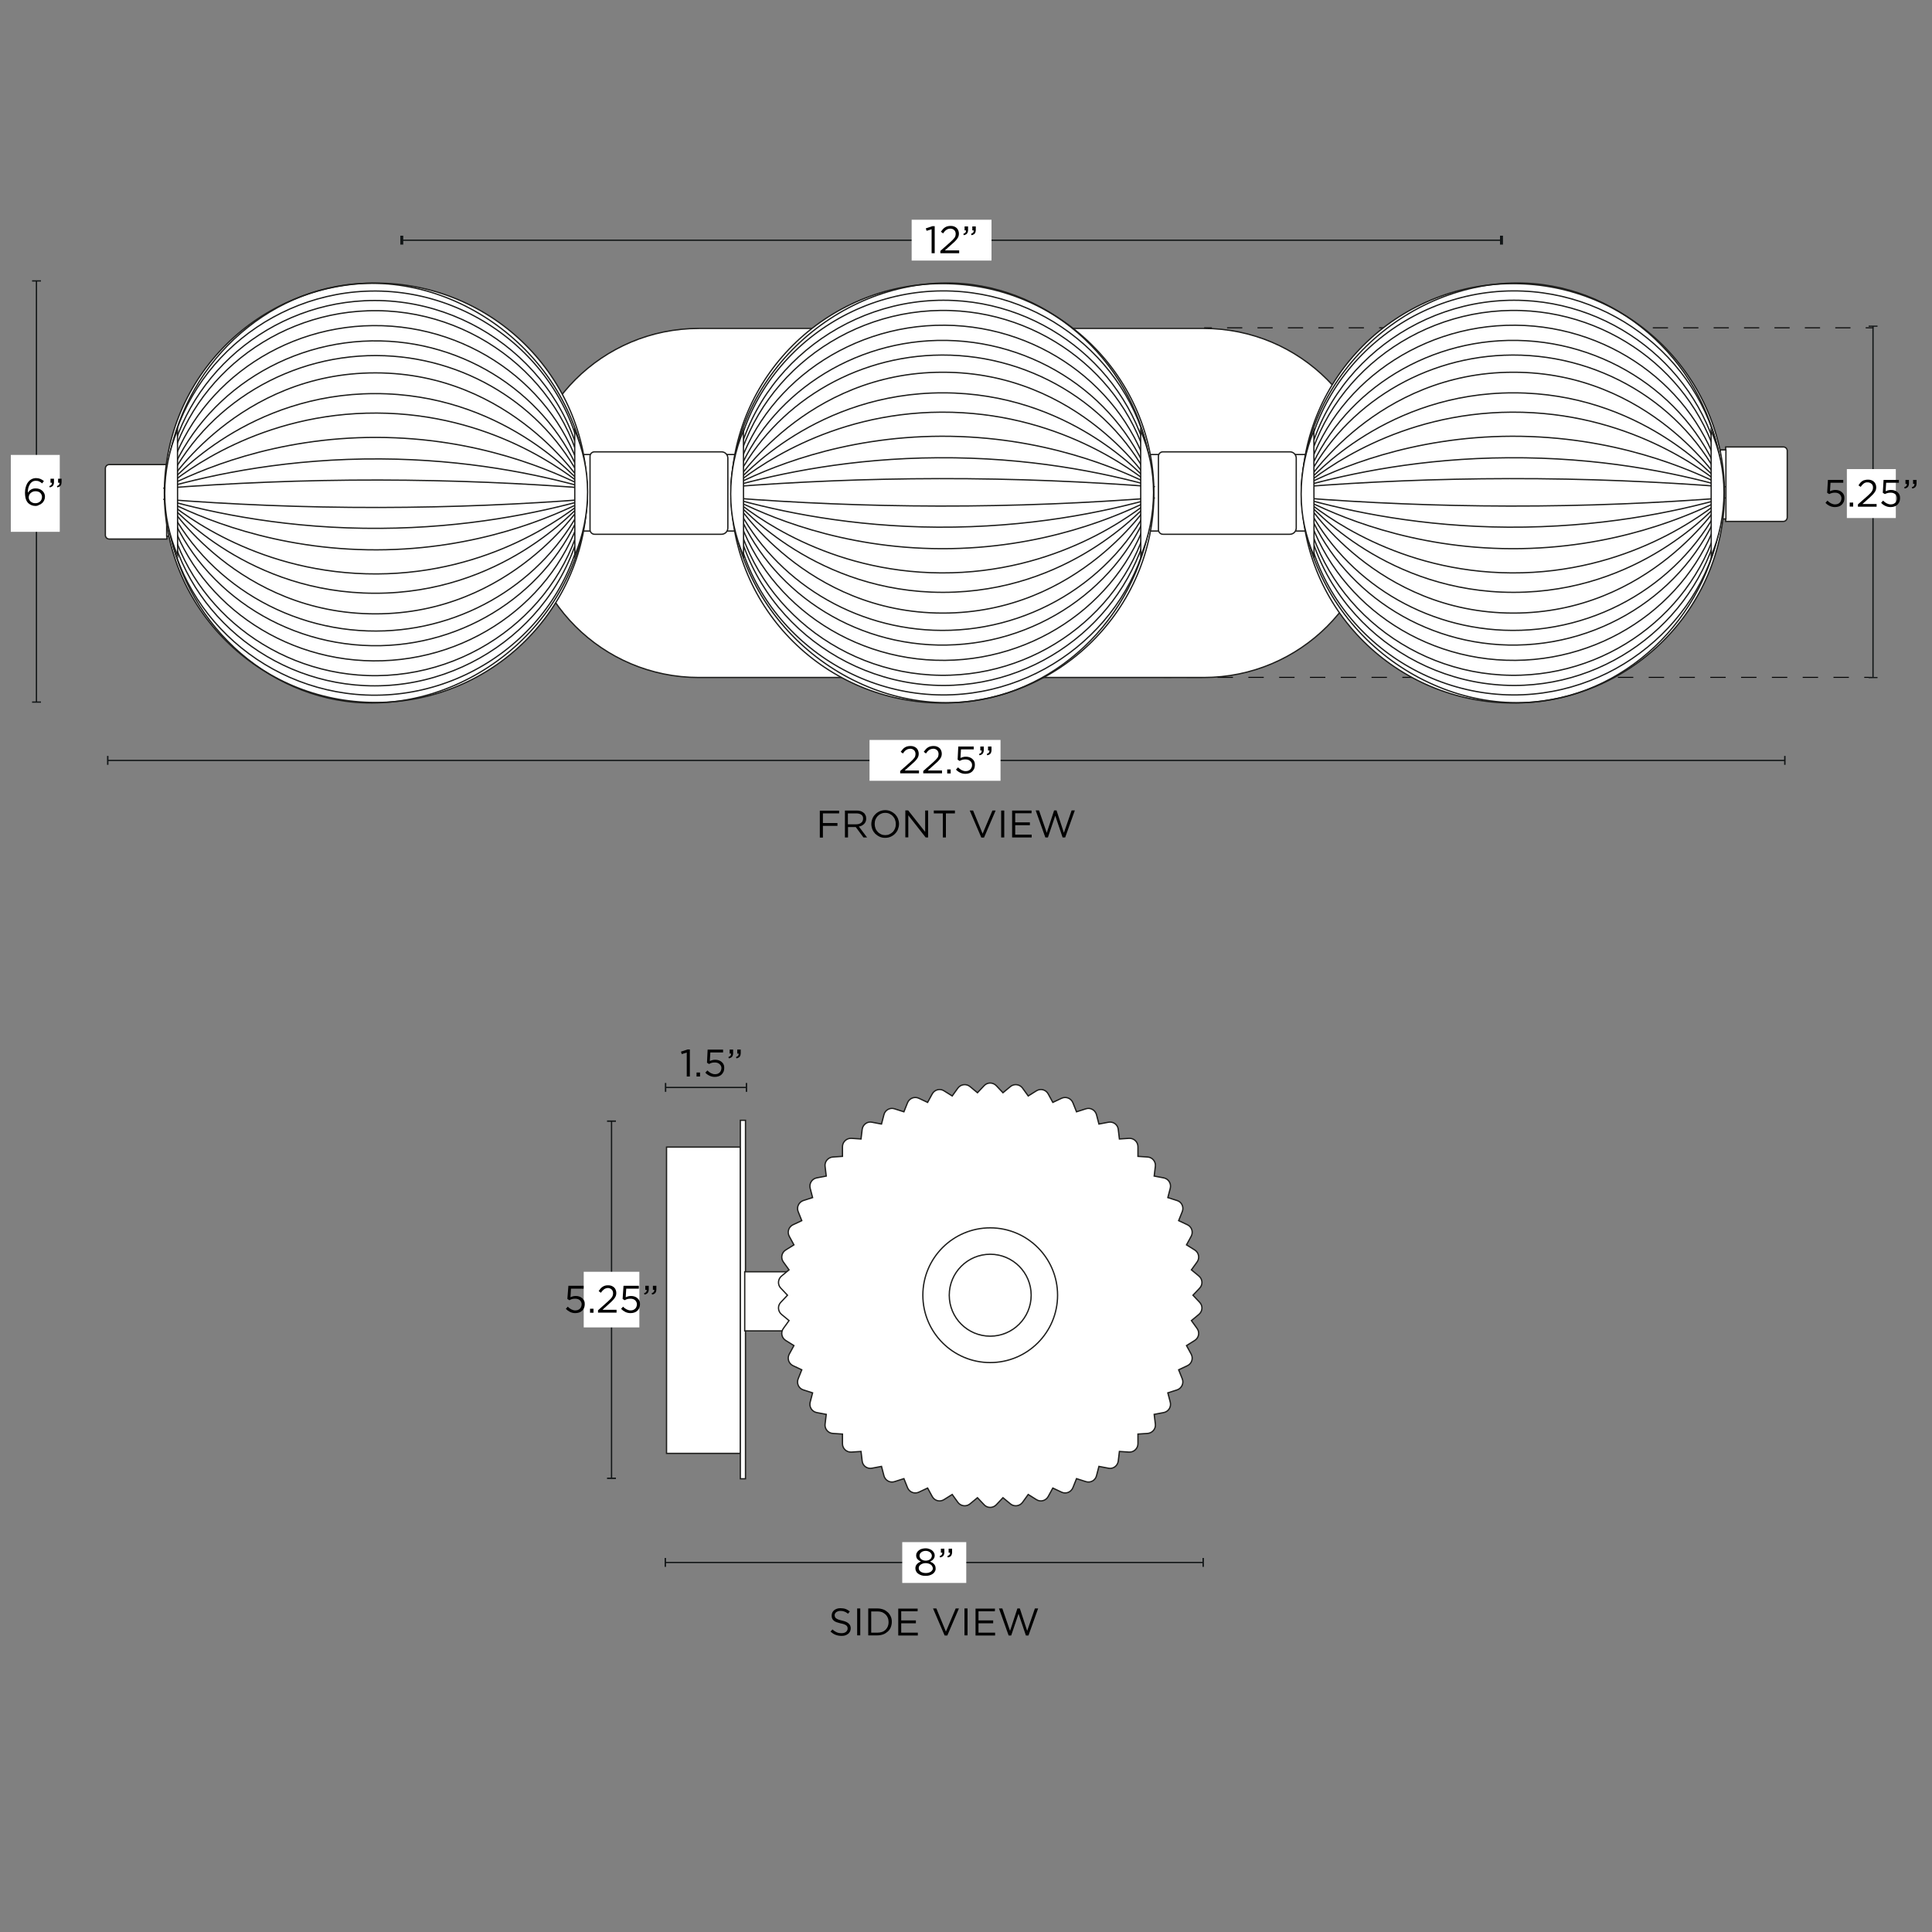 <svg xml:space="preserve" style="enable-background:new 0 0 1500 1500;" viewBox="0 0 1500 1500" height="1500px" width="1500px" y="0px" x="0px" xmlns:xlink="http://www.w3.org/1999/xlink" xmlns="http://www.w3.org/2000/svg" id="Capa_1" version="1.1">
<rect x="0" y="0" width="1500" height="1500" fill="#808080" stroke="none"/>
<style type="text/css">
	.st0{fill:none;stroke:#000000;stroke-width:0.75;stroke-miterlimit:10;}
	.st1{fill:none;stroke:#000000;stroke-width:0.75;stroke-miterlimit:10;stroke-dasharray:11.955,11.955;}
	.st2{fill:none;stroke:#000000;stroke-width:0.75;stroke-miterlimit:10;stroke-dasharray:11.805,11.805;}
	.st3{fill:#FFFFFF;stroke:#1D1D1B;stroke-miterlimit:10;}
	.st4{fill:none;stroke:#1D1D1B;stroke-miterlimit:10;}
	.st5{fill:none;}
	.st6{fill:none;stroke:#121617;stroke-miterlimit:10;}
	.st7{fill:#121617;}
	.st8{fill:#FFFFFF;}
</style>
<g>
	<g>
		<line y2="525.9" x2="909.4" y1="525.9" x1="903.4" class="st0"></line>
		<line y2="525.9" x2="1441.5" y1="525.9" x1="921.4" class="st1"></line>
		<line y2="525.9" x2="1453.4" y1="525.9" x1="1447.4" class="st0"></line>
	</g>
</g>
<g>
	<g>
		<line y2="254.5" x2="940.9" y1="254.5" x1="934.9" class="st0"></line>
		<line y2="254.5" x2="1442.6" y1="254.5" x1="952.7" class="st2"></line>
		<line y2="254.5" x2="1454.5" y1="254.5" x1="1448.5" class="st0"></line>
	</g>
</g>
<g>
	<path d="M542.6,255h392c74.9,0,135.5,60.7,135.5,135.5v0c0,74.9-60.7,135.5-135.5,135.5h-392
		c-74.9,0-135.5-60.7-135.5-135.5v0C407,315.7,467.7,255,542.6,255z" class="st3"></path>
	<path d="M84.8,360.7h44.8v57.8H84.8c-1.6,0-3-1.3-3-3v-51.8C81.8,362,83.2,360.7,84.8,360.7L84.8,360.7z" class="st3"></path>
	<rect height="53.6" width="4.3" class="st3" y="362.7" x="129.4"></rect>
	<g>
		<rect height="59.4" width="11" class="st3" y="352.9" x="1004.3"></rect>
		<rect height="59.4" width="8.6" class="st3" y="352.9" x="891.6"></rect>
		<path d="M902.9,350.8h98.6c2.7,0,4.9,2.2,4.9,4.9v54.2c0,2.7-2.2,4.9-4.9,4.9h-98.6c-1.9,0-3.5-1.6-3.5-3.5v-57
			C899.4,352.3,901,350.8,902.9,350.8L902.9,350.8z" class="st3"></path>
	</g>
	<g>
		<rect height="59.4" width="11" class="st3" y="352.9" x="563"></rect>
		<rect height="59.4" width="8.6" class="st3" y="352.9" x="450.3"></rect>
		<path d="M461.6,350.8h98.6c2.7,0,4.9,2.2,4.9,4.9v54.2c0,2.7-2.2,4.9-4.9,4.9h-98.6c-1.9,0-3.5-1.6-3.5-3.5v-57
			C458.1,352.3,459.7,350.8,461.6,350.8L461.6,350.8z" class="st3"></path>
	</g>
	<g>
		<ellipse ry="162.8" rx="164.1" cy="382.6" cx="291.7" class="st3"></ellipse>
		<g>
			<path d="M128.9,387.6c3.4,81.2,65.1,146.7,139.1,156.8c88.7,12.1,181.5-57,188.1-156.5" class="st4"></path>
			<path d="M128.5,388.1c14.7,12,74.2,57.9,164.1,57.5c88.3-0.4,146.7-45.3,161.6-57.5" class="st4"></path>
			<path d="M128.5,388.1c7.8,8.9,65.5,72.4,162.6,72.5c97.4,0.1,155.3-63.7,163.1-72.5" class="st4"></path>
			<path d="M128.5,388.1c2.4,3.9,57.1,88.6,163.1,88.5c105.6-0.1,160.1-84.5,162.6-88.5" class="st4"></path>
			<path d="M128.5,388.1c30.1,64.2,97.9,104.6,170.3,101.7c67.3-2.7,127.7-42.3,155.4-101.7" class="st4"></path>
			<path d="M128.5,388.1c23.6,68.8,91.9,114.8,167,113.2c72.1-1.6,136.1-47.1,158.8-113.2" class="st4"></path>
			<path d="M128.5,388.1c16.7,72.2,84,124.3,161.2,125c78.4,0.7,147.6-51.6,164.5-125" class="st4"></path>
			<path d="M128.5,388.1c11.2,76.2,78.3,133.7,156.9,136.4c82.8,2.8,156.9-56,168.8-136.4" class="st4"></path>
			<path d="M128.5,388.1c7.5,79,74.8,140.4,154.5,144.2c85.5,4.1,162.9-59.2,171.2-144.2" class="st4"></path>
			<path d="M128.5,388.1c3.5,82.2,72.7,148,155.4,151.5c88,3.8,166.4-63.9,170.3-151.5" class="st4"></path>
			<path d="M127,387.6c51.6,4,107.6,6.5,167.3,6.4c57.6-0.1,111.7-2.5,161.7-6.4" class="st4"></path>
			<path d="M127,387.6c40.2,11.3,98.1,23.1,168.4,22.6c66.6-0.4,121.7-11.7,160.7-22.6" class="st4"></path>
			<path d="M127,387.6c27.4,14,86.4,39.5,165.6,39.3c78-0.2,136.1-25.3,163.4-39.3" class="st4"></path>
		</g>
		<g>
			<path d="M128.9,379c3.4-81.7,65.1-147.5,139.1-157.7c88.7-12.2,181.5,57.4,188.1,157.4" class="st4"></path>
			<path d="M128.5,378.5c14.7-12.1,74.2-58.2,164.1-57.8c88.3,0.4,146.7,45.5,161.6,57.8" class="st4"></path>
			<path d="M128.5,378.5c7.8-8.9,65.5-72.8,162.6-72.9c97.4-0.1,155.3,64.1,163.1,72.9" class="st4"></path>
			<path d="M128.5,378.5c2.4-3.9,57.1-89.1,163.1-89c105.6,0.1,160.1,85,162.6,89" class="st4"></path>
			<path d="M128.5,378.5c30.1-64.6,97.9-105.2,170.3-102.3c67.3,2.7,127.7,42.5,155.4,102.3" class="st4"></path>
			<path d="M128.5,378.5c23.6-69.2,91.9-115.5,167-113.8c72.1,1.6,136.1,47.4,158.8,113.8" class="st4"></path>
			<path d="M128.5,378.5c16.7-72.7,84-125,161.2-125.7c78.4-0.7,147.6,51.9,164.5,125.7" class="st4"></path>
			<path d="M128.5,378.5c11.2-76.6,78.3-134.5,156.9-137.2c82.8-2.9,156.9,56.3,168.8,137.2" class="st4"></path>
			<path d="M128.5,378.5c7.5-79.4,74.8-141.2,154.5-145c85.5-4.1,162.9,59.5,171.2,145" class="st4"></path>
			<path d="M128.5,378.5c3.5-82.7,72.7-148.8,155.4-152.4c88-3.8,166.4,64.3,170.3,152.4" class="st4"></path>
			<path d="M127,379.1c51.6-4,107.6-6.5,167.3-6.4c57.6,0.1,111.7,2.5,161.7,6.4" class="st4"></path>
			<path d="M127,379.1c40.2-11.4,98.1-23.2,168.4-22.8c66.6,0.4,121.7,11.7,160.7,22.8" class="st4"></path>
			<path d="M127,379.1c27.4-14,86.4-39.7,165.6-39.5c78,0.2,136.1,25.5,163.4,39.5" class="st4"></path>
		</g>
		<path d="M127.9,383.1c0,17.2,3.5,32.6,10,48.2l-0.1-97.5C131.4,349.4,127.9,365.9,127.9,383.1z" class="st3"></path>
		<path d="M456.2,382c0-17.2-3.5-32.6-10-48.2l0.1,97.5C452.7,415.7,456.2,399.1,456.2,382L456.2,382z" class="st3"></path>
	</g>
	<g>
		<ellipse ry="162.8" rx="164.1" cy="383" cx="731.8" class="st3"></ellipse>
		<g>
			<path d="M894.6,377.9c-3.4-81.2-65.1-146.7-139.1-156.8c-88.7-12.1-181.5,57-188.1,156.5" class="st4"></path>
			<path d="M894.9,377.5c-14.7-12-74.2-57.9-164.1-57.5c-88.3,0.4-146.7,45.3-161.6,57.5" class="st4"></path>
			<path d="M894.9,377.5c-7.8-8.9-65.5-72.4-162.6-72.5c-97.4-0.1-155.3,63.7-163.1,72.5" class="st4"></path>
			<path d="M894.9,377.5c-2.4-3.9-57.1-88.6-163.1-88.5c-105.6,0.1-160.1,84.5-162.6,88.5" class="st4"></path>
			<path d="M894.9,377.5c-30.1-64.2-97.9-104.6-170.3-101.7c-67.3,2.7-127.7,42.3-155.4,101.7" class="st4"></path>
			<path d="M894.9,377.5c-23.6-68.8-91.9-114.8-167-113.2c-72.1,1.6-136.1,47.1-158.8,113.2" class="st4"></path>
			<path d="M894.9,377.5c-16.7-72.2-84-124.3-161.2-125c-78.4-0.7-147.6,51.6-164.5,125" class="st4"></path>
			<path d="M894.9,377.5c-11.2-76.2-78.3-133.7-156.9-136.4c-82.8-2.8-156.9,56-168.8,136.4" class="st4"></path>
			<path d="M894.9,377.5c-7.5-79-74.8-140.4-154.5-144.2c-85.5-4.1-162.9,59.2-171.2,144.2" class="st4"></path>
			<path d="M894.9,377.5c-3.5-82.2-72.7-148-155.4-151.5c-88-3.8-166.4,63.9-170.3,151.5" class="st4"></path>
			<path d="M896.5,378c-51.6-4-107.6-6.5-167.3-6.4c-57.6,0.1-111.7,2.5-161.7,6.4" class="st4"></path>
			<path d="M896.5,378c-40.2-11.3-98.1-23.1-168.4-22.6c-66.6,0.4-121.7,11.7-160.7,22.6" class="st4"></path>
			<path d="M896.5,378c-27.4-14-86.4-39.5-165.6-39.3c-78,0.2-136.1,25.3-163.4,39.3" class="st4"></path>
		</g>
		<g>
			<path d="M894.6,386.5c-3.4,81.7-65.1,147.5-139.1,157.7c-88.7,12.2-181.5-57.4-188.1-157.4" class="st4"></path>
			<path d="M894.9,387c-14.7,12.1-74.2,58.2-164.1,57.8c-88.3-0.4-146.7-45.5-161.6-57.8" class="st4"></path>
			<path d="M894.9,387c-7.8,8.9-65.5,72.8-162.6,72.9C634.9,460,577,395.9,569.2,387" class="st4"></path>
			<path d="M894.9,387c-2.4,3.9-57.1,89.1-163.1,89c-105.6-0.1-160.1-85-162.6-89" class="st4"></path>
			<path d="M894.9,387c-30.1,64.6-97.9,105.2-170.3,102.3c-67.3-2.7-127.7-42.5-155.4-102.3" class="st4"></path>
			<path d="M894.9,387c-23.6,69.2-91.9,115.5-167,113.8c-72.1-1.6-136.1-47.4-158.8-113.8" class="st4"></path>
			<path d="M894.9,387c-16.7,72.7-84,125-161.2,125.7c-78.4,0.7-147.6-51.9-164.5-125.7" class="st4"></path>
			<path d="M894.9,387c-11.2,76.6-78.3,134.5-156.9,137.2c-82.8,2.9-156.9-56.3-168.8-137.2" class="st4"></path>
			<path d="M894.9,387c-7.5,79.4-74.8,141.2-154.5,145c-85.5,4.1-162.9-59.5-171.2-145" class="st4"></path>
			<path d="M894.9,387c-3.5,82.7-72.7,148.8-155.4,152.4c-88,3.8-166.4-64.3-170.3-152.4" class="st4"></path>
			<path d="M896.5,386.5c-51.6,4-107.6,6.5-167.3,6.4c-57.6-0.1-111.7-2.5-161.7-6.4" class="st4"></path>
			<path d="M896.5,386.5c-40.2,11.4-98.1,23.2-168.4,22.8c-66.6-0.4-121.7-11.7-160.7-22.8" class="st4"></path>
			<path d="M896.5,386.5c-27.4,14-86.4,39.7-165.6,39.5c-78-0.2-136.1-25.5-163.4-39.5" class="st4"></path>
		</g>
		<path d="M895.6,382.4c0-17.2-3.5-32.6-10-48.2l0.1,97.5C892.1,416.2,895.6,399.6,895.6,382.4L895.6,382.4z" class="st3"></path>
		<path d="M567.3,383.6c0,17.2,3.5,32.6,10,48.2l-0.1-97.5C570.7,349.8,567.3,366.4,567.3,383.6z" class="st3"></path>
	</g>
	<path d="M1384.6,404.8h-44.8v-57.8h44.8c1.6,0,3,1.3,3,3v51.8C1387.5,403.5,1386.2,404.8,1384.6,404.8L1384.6,404.8z" class="st3"></path>
	<rect height="53.6" width="4.3" class="st3" y="349.3" x="1335.7"></rect>
	<g>
		<ellipse ry="162.8" rx="164.1" cy="383" cx="1174.8" class="st3"></ellipse>
		<g>
			<path d="M1337.5,377.9c-3.4-81.2-65.1-146.7-139.1-156.8c-88.7-12.1-181.5,57-188.1,156.5" class="st4"></path>
			<path d="M1337.9,377.5c-14.7-12-74.2-57.9-164.1-57.5c-88.3,0.4-146.7,45.3-161.6,57.5" class="st4"></path>
			<path d="M1337.9,377.5c-7.8-8.9-65.5-72.4-162.6-72.5c-97.4-0.1-155.3,63.7-163.1,72.5" class="st4"></path>
			<path d="M1337.9,377.5c-2.4-3.9-57.1-88.6-163.1-88.5c-105.6,0.1-160.1,84.5-162.6,88.5" class="st4"></path>
			<path d="M1337.9,377.5c-30.1-64.2-97.9-104.6-170.3-101.7c-67.3,2.7-127.7,42.3-155.4,101.7" class="st4"></path>
			<path d="M1337.9,377.5c-23.6-68.8-91.9-114.8-167-113.2c-72.1,1.6-136.1,47.1-158.8,113.2" class="st4"></path>
			<path d="M1337.9,377.5c-16.7-72.2-84-124.3-161.2-125c-78.4-0.7-147.6,51.6-164.5,125" class="st4"></path>
			<path d="M1337.9,377.5c-11.2-76.2-78.3-133.7-156.9-136.4c-82.8-2.8-156.9,56-168.8,136.4" class="st4"></path>
			<path d="M1337.9,377.5c-7.5-79-74.8-140.4-154.5-144.2c-85.5-4.1-162.9,59.2-171.2,144.2" class="st4"></path>
			<path d="M1337.9,377.5c-3.5-82.2-72.7-148-155.4-151.5c-88-3.8-166.4,63.9-170.3,151.5" class="st4"></path>
			<path d="M1339.4,378c-51.6-4-107.6-6.5-167.3-6.4c-57.6,0.1-111.7,2.5-161.7,6.4" class="st4"></path>
			<path d="M1339.4,378c-40.2-11.3-98.1-23.1-168.4-22.6c-66.6,0.4-121.7,11.7-160.7,22.6" class="st4"></path>
			<path d="M1339.4,378c-27.4-14-86.4-39.5-165.6-39.3c-78,0.2-136.1,25.3-163.4,39.3" class="st4"></path>
		</g>
		<g>
			<path d="M1337.5,386.5c-3.4,81.7-65.1,147.5-139.1,157.7c-88.7,12.2-181.5-57.4-188.1-157.4" class="st4"></path>
			<path d="M1337.9,387c-14.7,12.1-74.2,58.2-164.1,57.8c-88.3-0.4-146.7-45.5-161.6-57.8" class="st4"></path>
			<path d="M1337.9,387c-7.8,8.9-65.5,72.8-162.6,72.9c-97.4,0.1-155.3-64.1-163.1-72.9" class="st4"></path>
			<path d="M1337.9,387c-2.4,3.9-57.1,89.1-163.1,89c-105.6-0.1-160.1-85-162.6-89" class="st4"></path>
			<path d="M1337.9,387c-30.1,64.6-97.9,105.2-170.3,102.3c-67.3-2.7-127.7-42.5-155.4-102.3" class="st4"></path>
			<path d="M1337.9,387c-23.6,69.2-91.9,115.5-167,113.8c-72.1-1.6-136.1-47.4-158.8-113.8" class="st4"></path>
			<path d="M1337.9,387c-16.7,72.7-84,125-161.2,125.7c-78.4,0.7-147.6-51.9-164.5-125.7" class="st4"></path>
			<path d="M1337.9,387c-11.2,76.6-78.3,134.5-156.9,137.2c-82.8,2.9-156.9-56.3-168.8-137.2" class="st4"></path>
			<path d="M1337.9,387c-7.5,79.4-74.8,141.2-154.5,145c-85.5,4.1-162.9-59.5-171.2-145" class="st4"></path>
			<path d="M1337.9,387c-3.5,82.7-72.7,148.8-155.4,152.4c-88,3.8-166.4-64.3-170.3-152.4" class="st4"></path>
			<path d="M1339.4,386.5c-51.6,4-107.6,6.5-167.3,6.4c-57.6-0.1-111.7-2.5-161.7-6.4" class="st4"></path>
			<path d="M1339.4,386.5c-40.2,11.4-98.1,23.2-168.4,22.8c-66.6-0.4-121.7-11.7-160.7-22.8" class="st4"></path>
			<path d="M1339.4,386.5c-27.4,14-86.4,39.7-165.6,39.5c-78-0.2-136.1-25.5-163.4-39.5" class="st4"></path>
		</g>
		<path d="M1338.5,382.4c0-17.2-3.5-32.6-10-48.2l0.1,97.5C1335,416.2,1338.5,399.6,1338.5,382.4L1338.5,382.4z" class="st3"></path>
		<path d="M1010.2,383.6c0,17.2,3.5,32.6,10,48.2l-0.1-97.5C1013.7,349.8,1010.2,366.4,1010.2,383.6z" class="st3"></path>
	</g>
</g>
<g>
	<rect height="237.8" width="57.4" class="st3" y="890.6" x="517.5"></rect>
	<rect height="278.3" width="4" class="st3" y="869.8" x="574.8"></rect>
	<rect height="45.9" width="70.7" class="st3" y="987.4" x="578.2"></rect>
	<path d="M773.5,842.9l5.2,5.5l5.8-4.8c2.9-2.4,7.2-1.8,9.4,1.2l4.4,6.1l6.4-4c3.2-2,7.3-0.9,9.1,2.4l3.6,6.6l6.8-3.2
		c3.4-1.6,7.4,0,8.8,3.5l2.8,7l7.2-2.3c3.6-1.2,7.3,0.9,8.3,4.5l1.9,7.3l7.4-1.4c3.7-0.7,7.2,1.8,7.6,5.5l0.9,7.5l7.5-0.5
		c3.7-0.2,6.9,2.7,6.9,6.5v7.5l7.5,0.5c3.7,0.2,6.5,3.6,6,7.3l-0.9,7.5l7.4,1.4c3.7,0.7,6,4.4,5.1,8l-1.9,7.3l7.2,2.3
		c3.6,1.1,5.4,5.1,4,8.6l-2.8,7l6.8,3.2c3.4,1.6,4.7,5.7,2.9,9l-3.6,6.6l6.4,4c3.2,2,4,6.3,1.8,9.3l-4.4,6.1l5.8,4.8
		c2.9,2.4,3.2,6.7,0.6,9.4l-5.2,5.5l5.2,5.5c2.6,2.7,2.3,7-0.6,9.4l-5.8,4.8l4.4,6.1c2.2,3,1.4,7.3-1.8,9.3l-6.4,4l3.6,6.6
		c1.8,3.3,0.5,7.4-2.9,9l-6.8,3.2l2.8,7c1.4,3.5-0.5,7.4-4,8.6l-7.2,2.3l1.9,7.3c0.9,3.6-1.4,7.3-5.1,8l-7.4,1.4l0.9,7.5
		c0.5,3.7-2.3,7-6,7.3l-7.5,0.5v7.5c0,3.7-3.2,6.7-6.9,6.5l-7.5-0.5l-0.9,7.5c-0.5,3.7-4,6.3-7.6,5.5l-7.4-1.4l-1.9,7.3
		c-0.9,3.6-4.7,5.7-8.3,4.5l-7.2-2.3l-2.8,7c-1.4,3.5-5.4,5.1-8.8,3.5l-6.8-3.2l-3.6,6.6c-1.8,3.3-6,4.4-9.1,2.4l-6.4-4l-4.4,6.1
		c-2.2,3-6.5,3.6-9.4,1.2l-5.8-4.8l-5.2,5.5c-2.6,2.7-6.9,2.7-9.4,0l-5.2-5.5l-5.8,4.8c-2.9,2.4-7.2,1.8-9.4-1.2l-4.4-6.1l-6.4,4
		c-3.2,2-7.3,0.9-9.1-2.4l-3.6-6.6l-6.8,3.2c-3.4,1.6-7.4,0-8.8-3.5l-2.8-7l-7.2,2.3c-3.6,1.2-7.3-0.9-8.3-4.5l-1.9-7.3l-7.4,1.4
		c-3.7,0.7-7.2-1.8-7.6-5.5l-0.9-7.5l-7.5,0.5c-3.7,0.2-6.9-2.7-6.9-6.5v-7.5l-7.5-0.5c-3.7-0.2-6.5-3.6-6-7.3l0.9-7.5l-7.4-1.4
		c-3.7-0.7-6-4.4-5.1-8l1.9-7.3l-7.2-2.3c-3.6-1.1-5.4-5.1-4-8.6l2.8-7l-6.8-3.2c-3.4-1.6-4.7-5.7-2.9-9l3.6-6.6l-6.4-4
		c-3.2-2-4-6.3-1.8-9.3l4.4-6.1l-5.8-4.8c-2.9-2.4-3.2-6.7-0.6-9.4l5.2-5.5l-5.2-5.5c-2.6-2.7-2.3-7,0.6-9.4l5.8-4.8l-4.4-6.1
		c-2.2-3-1.4-7.3,1.8-9.3l6.4-4l-3.6-6.6c-1.8-3.3-0.5-7.4,2.9-9l6.8-3.2l-2.8-7c-1.4-3.5,0.5-7.4,4-8.6l7.2-2.3l-1.9-7.3
		c-0.9-3.6,1.4-7.3,5.1-8l7.4-1.4l-0.9-7.5c-0.5-3.7,2.3-7,6-7.3l7.5-0.5v-7.5c0-3.7,3.2-6.7,6.9-6.5l7.5,0.5l0.9-7.5
		c0.5-3.7,4-6.3,7.6-5.5l7.4,1.4l1.9-7.3c0.9-3.6,4.7-5.7,8.3-4.5l7.2,2.3l2.8-7c1.4-3.5,5.4-5.1,8.8-3.5l6.8,3.2l3.6-6.6
		c1.8-3.3,6-4.4,9.1-2.4l6.4,4l4.4-6.1c2.2-3,6.5-3.6,9.4-1.2l5.8,4.8l5.2-5.5C766.6,840.2,770.9,840.2,773.5,842.9L773.5,842.9z" class="st3"></path>
	<circle r="52.3" cy="1005.6" cx="768.8" class="st3"></circle>
	<circle r="31.8" cy="1005.6" cx="768.8" class="st3"></circle>
</g>
<g>
	<g>
		<line y2="870.4" x2="474.8" y1="1147.7" x1="474.8" class="st6"></line>
		<rect height="1.1" width="6.9" class="st7" y="1147.2" x="471.3"></rect>
		<rect height="1.1" width="6.9" class="st7" y="869.9" x="471.3"></rect>
	</g>
</g>
<rect height="43.2" width="43.2" class="st8" y="987.4" x="453.2"></rect>
<g>
	<path d="M441.3,998.3h11.8v2.2h-9.8l-0.4,6.7c0.6-0.3,1.2-0.5,1.8-0.7c0.6-0.2,1.4-0.3,2.2-0.3c1,0,1.9,0.1,2.8,0.4
		s1.6,0.7,2.3,1.3c0.6,0.5,1.1,1.2,1.5,2c0.4,0.8,0.5,1.7,0.5,2.7c0,1-0.2,2-0.5,2.8c-0.4,0.9-0.9,1.6-1.5,2.2
		c-0.6,0.6-1.4,1.1-2.3,1.4c-0.9,0.3-1.9,0.5-3,0.5c-1.5,0-2.8-0.3-4.1-0.9c-1.2-0.6-2.3-1.4-3.3-2.4l1.5-1.7
		c0.9,0.9,1.8,1.6,2.8,2.1c1,0.5,2,0.8,3,0.8c0.7,0,1.4-0.1,2-0.3c0.6-0.2,1.1-0.6,1.6-1c0.4-0.4,0.8-0.9,1-1.5
		c0.2-0.6,0.4-1.2,0.4-1.9s-0.1-1.3-0.4-1.8c-0.2-0.5-0.6-1-1-1.4s-1-0.7-1.6-0.9c-0.6-0.2-1.3-0.3-2.1-0.3c-0.9,0-1.7,0.1-2.4,0.3
		c-0.7,0.2-1.4,0.5-2,0.9l-1.6-1L441.3,998.3L441.3,998.3z"></path>
	<path d="M458.1,1019.2v-3.1h2.7v3.1H458.1z"></path>
	<path d="M469,1001c-0.8,0.6-1.7,1.5-2.5,2.7l-1.7-1.3c0.5-0.7,0.9-1.3,1.4-1.9s1-1,1.6-1.4c0.6-0.4,1.2-0.7,1.9-0.9
		s1.5-0.3,2.4-0.3c0.9,0,1.8,0.1,2.6,0.4c0.8,0.3,1.4,0.7,2,1.2c0.6,0.5,1,1.1,1.3,1.9c0.3,0.7,0.5,1.5,0.5,2.4
		c0,0.8-0.1,1.5-0.3,2.1c-0.2,0.6-0.5,1.3-1,1.9c-0.4,0.6-1,1.3-1.6,1.9c-0.6,0.7-1.4,1.4-2.3,2.2l-5.5,5h10.9v2.2h-14.4v-1.8
		l7.5-6.7c0.8-0.7,1.4-1.4,2-1.9c0.6-0.6,1-1.1,1.3-1.6c0.3-0.5,0.6-1,0.7-1.5c0.1-0.5,0.2-1,0.2-1.5c0-0.6-0.1-1.2-0.3-1.7
		c-0.2-0.5-0.5-0.9-0.9-1.3c-0.4-0.4-0.8-0.6-1.3-0.8s-1-0.3-1.6-0.3C470.8,1000.1,469.8,1000.4,469,1001L469,1001z"></path>
	<path d="M484.1,998.3H496v2.2h-9.8l-0.4,6.7c0.6-0.3,1.2-0.5,1.8-0.7c0.6-0.2,1.4-0.3,2.2-0.3c1,0,1.9,0.1,2.8,0.4s1.6,0.7,2.3,1.3
		c0.6,0.5,1.1,1.2,1.5,2c0.4,0.8,0.5,1.7,0.5,2.7c0,1-0.2,2-0.5,2.8c-0.4,0.9-0.9,1.6-1.5,2.2c-0.6,0.6-1.4,1.1-2.3,1.4
		c-0.9,0.3-1.9,0.5-3,0.5c-1.5,0-2.8-0.3-4.1-0.9c-1.2-0.6-2.3-1.4-3.3-2.4l1.5-1.7c0.9,0.9,1.8,1.6,2.8,2.1c1,0.5,2,0.8,3,0.8
		c0.7,0,1.4-0.1,2-0.3s1.1-0.6,1.6-1c0.4-0.4,0.8-0.9,1-1.5c0.2-0.6,0.4-1.2,0.4-1.9s-0.1-1.3-0.4-1.8c-0.2-0.5-0.6-1-1-1.4
		s-1-0.7-1.6-0.9c-0.6-0.2-1.3-0.3-2.1-0.3c-0.9,0-1.7,0.1-2.4,0.3c-0.7,0.2-1.4,0.5-2,0.9l-1.6-1L484.1,998.3L484.1,998.3z"></path>
	<path d="M501.7,1003c0.3-0.4,0.4-0.9,0.4-1.6h-1.1v-3.1h2.7v2.7c0,1.2-0.3,2.1-0.8,2.8c-0.5,0.6-1.4,1.1-2.5,1.3l-0.4-1
		C500.9,1003.8,501.4,1003.4,501.7,1003L501.7,1003z M507.6,1003c0.3-0.4,0.4-0.9,0.4-1.6h-1.1v-3.1h2.7v2.7c0,1.2-0.3,2.1-0.8,2.8
		c-0.5,0.6-1.4,1.1-2.5,1.3l-0.4-1C506.7,1003.8,507.3,1003.4,507.6,1003L507.6,1003z"></path>
</g>
<g>
	<path d="M533.8,814.8h1.8v21h-2.4v-18.6l-3.9,1.2l-0.6-1.9L533.8,814.8L533.8,814.8z"></path>
	<path d="M540.8,835.8v-3.1h2.7v3.1H540.8z"></path>
	<path d="M549.4,814.9h12v2.2h-9.9l-0.4,6.7c0.6-0.3,1.2-0.5,1.9-0.7c0.6-0.2,1.4-0.3,2.2-0.3c1,0,2,0.1,2.8,0.4
		c0.9,0.3,1.6,0.7,2.3,1.3c0.6,0.5,1.2,1.2,1.5,2c0.4,0.8,0.5,1.7,0.5,2.7c0,1-0.2,2-0.5,2.8c-0.4,0.8-0.9,1.6-1.5,2.2
		c-0.6,0.6-1.4,1.1-2.3,1.4c-0.9,0.3-1.9,0.5-3,0.5c-1.5,0-2.9-0.3-4.1-0.9c-1.3-0.6-2.4-1.4-3.3-2.4l1.6-1.7
		c0.9,0.9,1.9,1.6,2.8,2.1c1,0.5,2,0.8,3.1,0.8c0.7,0,1.4-0.1,2-0.3s1.2-0.6,1.6-1c0.4-0.4,0.8-0.9,1-1.5s0.4-1.2,0.4-1.9
		s-0.1-1.3-0.4-1.8s-0.6-1-1.1-1.4s-1-0.7-1.6-0.9c-0.6-0.2-1.3-0.3-2.1-0.3c-0.9,0-1.7,0.1-2.4,0.3s-1.4,0.5-2,0.9l-1.6-1
		L549.4,814.9L549.4,814.9z"></path>
	<path d="M567.2,819.6c0.3-0.4,0.4-0.9,0.4-1.6h-1.1v-3.1h2.7v2.7c0,1.2-0.3,2.1-0.8,2.8c-0.5,0.6-1.4,1.1-2.5,1.3l-0.4-1
		C566.3,820.4,566.9,820,567.2,819.6L567.2,819.6z M573.1,819.6c0.3-0.4,0.4-0.9,0.4-1.6h-1.1v-3.1h2.7v2.7c0,1.2-0.3,2.1-0.8,2.8
		c-0.5,0.6-1.4,1.1-2.5,1.3l-0.4-1C572.3,820.4,572.8,820,573.1,819.6L573.1,819.6z"></path>
</g>
<g>
	<g>
		<line y2="844.3" x2="579.5" y1="844.3" x1="516.7" class="st6"></line>
		<rect height="6.9" width="1.1" class="st7" y="840.8" x="516.2"></rect>
		<rect height="6.9" width="1.1" class="st7" y="840.8" x="579"></rect>
	</g>
</g>
<g>
	<g>
		<line y2="1213.1" x2="516.5" y1="1213.1" x1="934.1" class="st6"></line>
		<rect height="6.9" width="1.1" class="st7" y="1209.6" x="933.6"></rect>
		<rect height="6.9" width="1.1" class="st7" y="1209.6" x="516"></rect>
	</g>
</g>
<rect height="31.7" width="49.7" class="st8" y="1197.3" x="700.5"></rect>
<g>
	<path d="M725.9,1220c-0.4,0.7-0.9,1.4-1.7,1.9c-0.7,0.5-1.5,0.9-2.5,1.2c-0.9,0.3-2,0.4-3.1,0.4s-2.1-0.1-3.1-0.4
		c-0.9-0.3-1.8-0.7-2.5-1.2c-0.7-0.5-1.3-1.1-1.7-1.9c-0.4-0.7-0.6-1.5-0.6-2.4c0-1.3,0.4-2.3,1.2-3.2c0.8-0.9,1.8-1.5,3.1-2
		c-0.5-0.2-0.9-0.5-1.4-0.8s-0.8-0.7-1.2-1s-0.6-0.8-0.8-1.3c-0.2-0.5-0.3-1.1-0.3-1.7c0-0.8,0.2-1.6,0.6-2.2
		c0.4-0.7,0.9-1.3,1.6-1.8c0.6-0.5,1.4-0.9,2.3-1.1s1.8-0.4,2.7-0.4s1.9,0.1,2.7,0.4c0.9,0.3,1.6,0.6,2.3,1.1
		c0.6,0.5,1.2,1.1,1.6,1.8c0.4,0.7,0.6,1.4,0.6,2.2c0,0.6-0.1,1.2-0.3,1.7c-0.2,0.5-0.4,0.9-0.8,1.3c-0.3,0.4-0.7,0.7-1.1,1
		s-0.9,0.6-1.4,0.8c1.2,0.5,2.3,1.1,3.1,2s1.2,1.9,1.2,3.2C726.5,1218.5,726.3,1219.3,725.9,1220L725.9,1220z M723.7,1215.9
		c-0.3-0.5-0.7-0.9-1.2-1.2c-0.5-0.4-1.1-0.6-1.7-0.8c-0.7-0.2-1.4-0.3-2.1-0.3s-1.5,0.1-2.1,0.3c-0.7,0.2-1.2,0.5-1.7,0.8
		c-0.5,0.4-0.9,0.8-1.2,1.2c-0.3,0.5-0.4,1-0.4,1.6c0,0.5,0.1,1,0.4,1.5c0.2,0.5,0.6,0.9,1.1,1.2c0.5,0.4,1,0.6,1.7,0.8
		c0.7,0.2,1.4,0.3,2.3,0.3s1.6-0.1,2.3-0.3c0.7-0.2,1.2-0.5,1.7-0.8c0.5-0.4,0.8-0.8,1.1-1.2s0.4-1,0.4-1.5
		C724.1,1217,724,1216.4,723.7,1215.9L723.7,1215.9z M723.1,1206.4c-0.2-0.4-0.6-0.8-1-1.2c-0.4-0.3-0.9-0.6-1.5-0.8
		c-0.6-0.2-1.2-0.3-1.9-0.3c-0.7,0-1.3,0.1-1.9,0.3c-0.6,0.2-1.1,0.4-1.5,0.8c-0.4,0.3-0.8,0.7-1,1.1c-0.2,0.4-0.4,0.9-0.4,1.5
		c0,0.6,0.1,1.1,0.4,1.6c0.2,0.5,0.6,0.9,1,1.2s0.9,0.6,1.5,0.8c0.6,0.2,1.2,0.3,1.9,0.3c0.7,0,1.3-0.1,1.9-0.3
		c0.6-0.2,1.1-0.4,1.5-0.8c0.4-0.3,0.8-0.7,1-1.2c0.2-0.5,0.4-1,0.4-1.6C723.5,1207.3,723.3,1206.8,723.1,1206.4L723.1,1206.4z"></path>
	<path d="M731.2,1207.1c0.3-0.4,0.4-0.9,0.4-1.6h-1.1v-3.1h2.7v2.7c0,1.2-0.3,2.1-0.8,2.8c-0.5,0.6-1.4,1.1-2.5,1.3l-0.4-1
		C730.4,1207.8,730.9,1207.5,731.2,1207.1L731.2,1207.1z M737.2,1207.1c0.3-0.4,0.4-0.9,0.4-1.6h-1.1v-3.1h2.7v2.7
		c0,1.2-0.3,2.1-0.8,2.8s-1.4,1.1-2.5,1.3l-0.4-1C736.3,1207.8,736.8,1207.5,737.2,1207.1L737.2,1207.1z"></path>
</g>
<g>
	<line y2="186.5" x2="311.9" y1="186.5" x1="1165.8" class="st6"></line>
	<rect height="6.9" width="2.3" class="st7" y="183" x="1164.6"></rect>
	<rect height="6.9" width="2.3" class="st7" y="183" x="310.8"></rect>
</g>
<rect height="31.7" width="62" class="st8" y="170.6" x="707.8"></rect>
<g>
	<path d="M723.9,175.6h1.8v21h-2.4v-18.6l-3.9,1.2l-0.6-1.9L723.9,175.6L723.9,175.6z"></path>
	<path d="M734.7,178.5c-0.9,0.6-1.7,1.5-2.5,2.7l-1.7-1.3c0.5-0.7,1-1.3,1.5-1.9c0.5-0.6,1-1,1.6-1.4c0.6-0.4,1.2-0.7,2-0.9
		s1.5-0.3,2.5-0.3s1.8,0.1,2.6,0.4c0.8,0.3,1.5,0.7,2,1.2c0.6,0.5,1,1.1,1.3,1.9c0.3,0.7,0.5,1.5,0.5,2.4c0,0.8-0.1,1.5-0.3,2.1
		c-0.2,0.6-0.5,1.3-1,1.9c-0.4,0.6-1,1.3-1.6,1.9c-0.7,0.7-1.4,1.4-2.4,2.2l-5.6,5h11.1v2.2h-14.6v-1.8l7.6-6.7
		c0.8-0.7,1.5-1.4,2-1.9c0.6-0.6,1-1.1,1.4-1.6c0.3-0.5,0.6-1,0.7-1.5s0.2-1,0.2-1.5c0-0.6-0.1-1.2-0.3-1.7
		c-0.2-0.5-0.5-0.9-0.9-1.3c-0.4-0.4-0.8-0.6-1.3-0.8c-0.5-0.2-1.1-0.3-1.6-0.3C736.6,177.5,735.6,177.9,734.7,178.5L734.7,178.5z"></path>
	<path d="M749.6,180.5c0.3-0.4,0.4-0.9,0.4-1.6h-1.1v-3.1h2.7v2.7c0,1.2-0.3,2.1-0.8,2.8c-0.5,0.6-1.4,1.1-2.5,1.3l-0.4-1
		C748.8,181.2,749.3,180.9,749.6,180.5L749.6,180.5z M755.6,180.5c0.3-0.4,0.4-0.9,0.4-1.6h-1.1v-3.1h2.7v2.7c0,1.2-0.3,2.1-0.8,2.8
		c-0.5,0.6-1.4,1.1-2.5,1.3l-0.4-1C754.7,181.2,755.2,180.9,755.6,180.5z"></path>
</g>
<g>
	<g>
		<line y2="590.4" x2="1385.7" y1="590.4" x1="83.7" class="st6"></line>
		<rect height="6.9" width="1.1" class="st7" y="586.9" x="83.1"></rect>
		<rect height="6.9" width="1.1" class="st7" y="586.9" x="1385.2"></rect>
	</g>
</g>
<rect height="31.7" width="101.7" class="st8" y="574.5" x="675.1"></rect>
<g>
	<path d="M703.5,582.3c-0.9,0.6-1.7,1.5-2.5,2.7l-1.7-1.3c0.5-0.7,1-1.3,1.5-1.9s1-1,1.6-1.4c0.6-0.4,1.2-0.7,2-0.9s1.5-0.3,2.5-0.3
		s1.8,0.1,2.6,0.4c0.8,0.3,1.5,0.7,2,1.2c0.6,0.5,1,1.2,1.3,1.9c0.3,0.7,0.5,1.5,0.5,2.4c0,0.8-0.1,1.5-0.3,2.1
		c-0.2,0.6-0.5,1.3-1,1.9c-0.4,0.6-1,1.3-1.6,1.9c-0.7,0.7-1.4,1.4-2.4,2.2l-5.6,5h11.1v2.2h-14.6v-1.8l7.6-6.7
		c0.8-0.7,1.5-1.4,2-1.9s1-1.1,1.4-1.6c0.4-0.5,0.6-1,0.7-1.5c0.1-0.5,0.2-1,0.2-1.5c0-0.6-0.1-1.2-0.3-1.7
		c-0.2-0.5-0.5-0.9-0.9-1.3c-0.4-0.4-0.8-0.6-1.3-0.8c-0.5-0.2-1.1-0.3-1.6-0.3C705.4,581.4,704.4,581.7,703.5,582.3L703.5,582.3z"></path>
	<path d="M721.4,582.3c-0.9,0.6-1.7,1.5-2.5,2.7l-1.7-1.3c0.5-0.7,1-1.3,1.5-1.9s1-1,1.6-1.4c0.6-0.4,1.2-0.7,2-0.9s1.5-0.3,2.5-0.3
		s1.8,0.1,2.6,0.4c0.8,0.3,1.5,0.7,2,1.2c0.6,0.5,1,1.2,1.3,1.9c0.3,0.7,0.5,1.5,0.5,2.4c0,0.8-0.1,1.5-0.3,2.1
		c-0.2,0.6-0.5,1.3-1,1.9c-0.4,0.6-1,1.3-1.6,1.9c-0.7,0.7-1.4,1.4-2.4,2.2l-5.6,5h11.1v2.2h-14.6v-1.8l7.6-6.7
		c0.8-0.7,1.5-1.4,2-1.9c0.6-0.6,1-1.1,1.4-1.6c0.4-0.5,0.6-1,0.7-1.5c0.1-0.5,0.2-1,0.2-1.5c0-0.6-0.1-1.2-0.3-1.7
		c-0.2-0.5-0.5-0.9-0.9-1.3c-0.4-0.4-0.8-0.6-1.3-0.8c-0.5-0.2-1.1-0.3-1.6-0.3C723.3,581.4,722.2,581.7,721.4,582.3L721.4,582.3z"></path>
	<path d="M735.4,600.5v-3.1h2.7v3.1H735.4z"></path>
	<path d="M744,579.6h12v2.2h-9.9l-0.4,6.7c0.6-0.3,1.2-0.5,1.9-0.7c0.6-0.2,1.4-0.3,2.2-0.3c1,0,2,0.1,2.8,0.4
		c0.9,0.3,1.6,0.7,2.3,1.3c0.6,0.5,1.2,1.2,1.5,2c0.4,0.8,0.5,1.7,0.5,2.7s-0.2,2-0.5,2.8c-0.4,0.8-0.9,1.6-1.5,2.2
		c-0.6,0.6-1.4,1.1-2.3,1.4c-0.9,0.3-1.9,0.5-3,0.5c-1.5,0-2.9-0.3-4.1-0.9c-1.3-0.6-2.4-1.4-3.3-2.4l1.6-1.7
		c0.9,0.9,1.9,1.6,2.8,2.1c1,0.5,2,0.8,3.1,0.8c0.7,0,1.4-0.1,2-0.3c0.6-0.2,1.2-0.6,1.6-1c0.4-0.4,0.8-0.9,1-1.5
		c0.3-0.6,0.4-1.2,0.4-1.9s-0.1-1.3-0.4-1.8c-0.2-0.5-0.6-1-1.1-1.4c-0.5-0.4-1-0.7-1.6-0.9c-0.6-0.2-1.3-0.3-2.1-0.3
		c-0.9,0-1.7,0.1-2.4,0.3c-0.7,0.2-1.4,0.5-2,0.9l-1.6-1L744,579.6L744,579.6z"></path>
	<path d="M761.8,584.3c0.3-0.4,0.4-0.9,0.4-1.6h-1.1v-3.1h2.7v2.7c0,1.2-0.3,2.1-0.8,2.8c-0.5,0.6-1.4,1.1-2.5,1.3l-0.4-1
		C761,585.1,761.5,584.8,761.8,584.3L761.8,584.3z M767.8,584.3c0.3-0.4,0.4-0.9,0.4-1.6h-1.1v-3.1h2.7v2.7c0,1.2-0.3,2.1-0.8,2.8
		c-0.5,0.6-1.4,1.1-2.5,1.3l-0.4-1C766.9,585.1,767.4,584.8,767.8,584.3L767.8,584.3z"></path>
</g>
<g>
	<path d="M648.3,1255.4c0.2,0.4,0.4,0.8,0.9,1.1c0.4,0.3,1,0.6,1.7,0.9c0.7,0.3,1.7,0.5,2.8,0.8c2.3,0.5,4,1.2,5.1,2.2
		c1.1,0.9,1.7,2.2,1.7,3.8c0,0.9-0.2,1.7-0.5,2.4c-0.4,0.7-0.8,1.4-1.5,1.9c-0.6,0.5-1.4,0.9-2.2,1.2c-0.9,0.3-1.8,0.4-2.9,0.4
		c-1.7,0-3.2-0.3-4.6-0.8c-1.4-0.5-2.7-1.4-4-2.5l1.5-1.7c1.1,1,2.2,1.7,3.3,2.2c1.1,0.5,2.4,0.7,3.8,0.7s2.5-0.3,3.4-1
		c0.8-0.7,1.3-1.5,1.3-2.6c0-0.5-0.1-0.9-0.2-1.3c-0.2-0.4-0.4-0.7-0.8-1.1c-0.4-0.3-0.9-0.6-1.7-0.9c-0.7-0.3-1.6-0.5-2.7-0.7
		c-1.2-0.3-2.2-0.6-3.1-0.9c-0.9-0.3-1.6-0.7-2.2-1.2c-0.6-0.5-1-1-1.3-1.7c-0.3-0.6-0.4-1.4-0.4-2.3s0.2-1.6,0.5-2.3
		c0.3-0.7,0.8-1.3,1.4-1.8c0.6-0.5,1.3-0.9,2.2-1.2c0.8-0.3,1.7-0.4,2.7-0.4c1.5,0,2.9,0.2,4,0.6s2.2,1.1,3.3,1.9l-1.4,1.8
		c-1-0.8-1.9-1.4-2.9-1.7c-1-0.4-2-0.5-3.1-0.5c-0.7,0-1.3,0.1-1.8,0.3s-1,0.4-1.4,0.7c-0.4,0.3-0.7,0.7-0.9,1.1
		c-0.2,0.4-0.3,0.9-0.3,1.3S648.2,1255,648.3,1255.4L648.3,1255.4z"></path>
	<path d="M667.9,1248.8v20.9h-2.4v-20.9H667.9z"></path>
	<path d="M691.6,1263.4c-0.5,1.3-1.3,2.4-2.3,3.3c-1,0.9-2.2,1.7-3.5,2.2c-1.4,0.5-2.9,0.8-4.5,0.8h-7.2v-20.9h7.2
		c1.6,0,3.1,0.3,4.5,0.8c1.4,0.5,2.5,1.3,3.5,2.2s1.7,2,2.3,3.3s0.8,2.6,0.8,4.1S692.1,1262.1,691.6,1263.4z M689.3,1256.1
		c-0.4-1-1-1.9-1.7-2.6c-0.7-0.7-1.7-1.3-2.7-1.8c-1.1-0.4-2.3-0.6-3.6-0.6h-4.9v16.5h4.9c1.3,0,2.5-0.2,3.6-0.6
		c1.1-0.4,2-1,2.7-1.7s1.3-1.6,1.7-2.6c0.4-1,0.6-2.1,0.6-3.2S689.7,1257.1,689.3,1256.1z"></path>
	<path d="M712.4,1251h-12.7v7.1h11.4v2.2h-11.4v7.3h12.9v2.2h-15.2v-20.9h15.1L712.4,1251L712.4,1251z"></path>
	<path d="M742,1248.8h2.5l-9,21h-2.1l-9-21h2.6l7.4,18L742,1248.8L742,1248.8z"></path>
	<path d="M751.2,1248.8v20.9h-2.4v-20.9H751.2z"></path>
	<path d="M772.4,1251h-12.7v7.1h11.4v2.2h-11.4v7.3h12.9v2.2h-15.2v-20.9h15.1L772.4,1251L772.4,1251z"></path>
	<path d="M789.9,1248.8h1.9l5.7,17.4l6-17.4h2.5l-7.5,21h-2l-5.7-16.9l-5.7,16.9h-2l-7.5-21h2.6l6,17.4L789.9,1248.8L789.9,1248.8z"></path>
</g>
<g>
	<path d="M651.5,631.5h-12.6v7.5h11.3v2.2h-11.3v9.1h-2.4v-20.9h15V631.5z"></path>
	<path d="M670.4,650.2l-6-8.1h-6v8.1h-2.4v-20.9h9c1.2,0,2.2,0.1,3.1,0.4s1.7,0.7,2.4,1.3c0.7,0.5,1.2,1.2,1.5,2
		c0.4,0.8,0.5,1.6,0.5,2.6c0,0.9-0.1,1.7-0.4,2.3c-0.3,0.7-0.7,1.3-1.2,1.8c-0.5,0.5-1.1,0.9-1.8,1.3s-1.4,0.6-2.3,0.7l6.4,8.5
		H670.4L670.4,650.2z M668.8,632.6c-0.9-0.7-2.3-1.1-4-1.1h-6.5v8.5h6.4c0.8,0,1.5-0.1,2.2-0.3c0.7-0.2,1.2-0.5,1.7-0.9
		s0.9-0.8,1.1-1.4c0.3-0.5,0.4-1.2,0.4-1.8C670.2,634.3,669.7,633.3,668.8,632.6L668.8,632.6z"></path>
	<path d="M697.2,643.8c-0.5,1.3-1.2,2.4-2.2,3.4c-0.9,1-2.1,1.8-3.4,2.4s-2.8,0.9-4.4,0.9c-1.6,0-3-0.3-4.3-0.9
		c-1.3-0.6-2.4-1.4-3.4-2.3c-0.9-1-1.7-2.1-2.2-3.4c-0.5-1.3-0.8-2.7-0.8-4.1s0.3-2.8,0.8-4.1c0.5-1.3,1.2-2.4,2.2-3.4
		c0.9-1,2.1-1.8,3.4-2.4c1.3-0.6,2.8-0.9,4.4-0.9c1.6,0,3,0.3,4.3,0.9c1.3,0.6,2.4,1.4,3.4,2.3c0.9,1,1.7,2.1,2.2,3.4
		c0.5,1.3,0.8,2.7,0.8,4.1S697.7,642.5,697.2,643.8z M694.9,636.4c-0.4-1.1-1-2-1.7-2.7c-0.7-0.8-1.6-1.4-2.6-1.9
		c-1-0.5-2.1-0.7-3.3-0.7c-1.2,0-2.3,0.2-3.3,0.7c-1,0.4-1.9,1.1-2.6,1.8c-0.7,0.8-1.3,1.7-1.7,2.7c-0.4,1-0.6,2.2-0.6,3.4
		c0,1.2,0.2,2.3,0.6,3.4c0.4,1.1,1,2,1.7,2.7c0.7,0.8,1.6,1.4,2.6,1.9c1,0.5,2.1,0.7,3.3,0.7c1.2,0,2.3-0.2,3.3-0.7s1.9-1.1,2.6-1.8
		c0.7-0.8,1.3-1.7,1.7-2.7c0.4-1,0.6-2.2,0.6-3.4S695.3,637.4,694.9,636.4z"></path>
	<path d="M718.3,629.3h2.3v20.9h-1.9L705.2,633v17.1h-2.3v-20.9h2.2l13.2,16.7V629.3z"></path>
	<path d="M734.4,650.2H732v-18.7h-7v-2.2h16.4v2.2h-7L734.4,650.2L734.4,650.2z"></path>
	<path d="M770.5,629.3h2.5l-9,21h-2.1l-9-21h2.6l7.4,18L770.5,629.3L770.5,629.3z"></path>
	<path d="M779.7,629.3v20.9h-2.4v-20.9H779.7z"></path>
	<path d="M800.9,631.4h-12.7v7.1h11.4v2.2h-11.4v7.3H801v2.2h-15.2v-20.9h15.1L800.9,631.4L800.9,631.4z"></path>
	<path d="M818.4,629.2h1.9l5.7,17.4l6-17.4h2.5l-7.5,21h-2l-5.7-16.9l-5.7,16.9h-2l-7.5-21h2.6l6,17.4L818.4,629.2L818.4,629.2z"></path>
</g>
<g>
	<line y2="526" x2="1454.2" y1="253.2" x1="1454.2" class="st6"></line>
	<rect height="0.9" width="6.9" class="st7" y="252.8" x="1450.8"></rect>
	<rect height="0.9" width="6.9" class="st7" y="525.6" x="1450.8"></rect>
</g>
<rect height="38" width="38" class="st8" y="364.2" x="1433.9"></rect>
<g>
	<path d="M1419.2,372.6h11.9v2.2h-9.9l-0.4,6.6c0.6-0.3,1.2-0.5,1.9-0.7c0.6-0.2,1.4-0.3,2.2-0.3c1,0,1.9,0.1,2.8,0.4
		c0.9,0.3,1.6,0.7,2.3,1.3c0.6,0.5,1.2,1.2,1.5,2c0.4,0.8,0.5,1.7,0.5,2.7s-0.2,2-0.5,2.8c-0.4,0.8-0.9,1.6-1.5,2.2
		c-0.6,0.6-1.4,1.1-2.3,1.4c-0.9,0.3-1.9,0.5-3,0.5c-1.5,0-2.8-0.3-4.1-0.9s-2.4-1.4-3.3-2.4l1.5-1.7c0.9,0.9,1.9,1.6,2.8,2.1
		c1,0.5,2,0.8,3.1,0.8c0.7,0,1.4-0.1,2-0.3c0.6-0.2,1.2-0.6,1.6-1s0.8-0.9,1-1.5c0.2-0.6,0.4-1.2,0.4-1.9s-0.1-1.2-0.4-1.8
		c-0.2-0.5-0.6-1-1-1.4c-0.5-0.4-1-0.7-1.6-0.9c-0.6-0.2-1.3-0.3-2.1-0.3c-0.9,0-1.7,0.1-2.4,0.3s-1.4,0.5-2,0.8l-1.6-1
		L1419.2,372.6L1419.2,372.6z"></path>
	<path d="M1436.1,393.3v-3.1h2.7v3.1C1438.8,393.3,1436.1,393.3,1436.1,393.3z"></path>
	<path d="M1447.1,375.3c-0.8,0.6-1.7,1.5-2.5,2.7l-1.7-1.2c0.5-0.7,1-1.3,1.4-1.9c0.5-0.6,1-1,1.6-1.4s1.2-0.7,2-0.8
		c0.7-0.2,1.5-0.3,2.4-0.3s1.8,0.1,2.6,0.4c0.8,0.3,1.5,0.7,2,1.2c0.6,0.5,1,1.1,1.3,1.9c0.3,0.7,0.5,1.5,0.5,2.4
		c0,0.8-0.1,1.5-0.3,2.1c-0.2,0.6-0.5,1.3-1,1.9c-0.4,0.6-1,1.3-1.6,1.9c-0.7,0.7-1.4,1.4-2.3,2.2l-5.5,4.9h11v2.1h-14.5v-1.8
		l7.5-6.6c0.8-0.7,1.5-1.4,2-1.9c0.6-0.6,1-1.1,1.3-1.6c0.3-0.5,0.6-1,0.7-1.5c0.1-0.5,0.2-1,0.2-1.5c0-0.6-0.1-1.2-0.3-1.7
		c-0.2-0.5-0.5-0.9-0.9-1.2s-0.8-0.6-1.3-0.8c-0.5-0.2-1-0.3-1.6-0.3C1449,374.4,1448,374.7,1447.1,375.3L1447.1,375.3z"></path>
	<path d="M1462.4,372.6h11.9v2.2h-9.9l-0.4,6.6c0.6-0.3,1.2-0.5,1.9-0.7c0.6-0.2,1.4-0.3,2.2-0.3c1,0,1.9,0.1,2.8,0.4
		s1.6,0.7,2.3,1.3c0.6,0.5,1.2,1.2,1.5,2c0.4,0.8,0.5,1.7,0.5,2.7s-0.2,2-0.5,2.8c-0.4,0.8-0.9,1.6-1.5,2.2
		c-0.6,0.6-1.4,1.1-2.3,1.4c-0.9,0.3-1.9,0.5-3,0.5c-1.5,0-2.8-0.3-4.1-0.9c-1.3-0.6-2.4-1.4-3.3-2.4l1.5-1.7
		c0.9,0.9,1.9,1.6,2.8,2.1c1,0.5,2,0.8,3.1,0.8c0.7,0,1.4-0.1,2-0.3c0.6-0.2,1.2-0.6,1.6-1s0.8-0.9,1-1.5c0.3-0.6,0.4-1.2,0.4-1.9
		s-0.1-1.2-0.4-1.8c-0.2-0.5-0.6-1-1-1.4c-0.5-0.4-1-0.7-1.6-0.9c-0.6-0.2-1.3-0.3-2.1-0.3c-0.9,0-1.7,0.1-2.4,0.3
		c-0.7,0.2-1.4,0.5-2,0.8l-1.6-1L1462.4,372.6L1462.4,372.6z"></path>
	<path d="M1480.1,377.3c0.3-0.4,0.4-0.9,0.4-1.6h-1.1v-3.1h2.7v2.7c0,1.2-0.3,2.1-0.8,2.7c-0.5,0.6-1.4,1.1-2.5,1.3l-0.4-1
		C1479.2,378,1479.7,377.7,1480.1,377.3L1480.1,377.3z M1486,377.3c0.3-0.4,0.4-0.9,0.4-1.6h-1.1v-3.1h2.7v2.7
		c0,1.2-0.3,2.1-0.8,2.7c-0.5,0.6-1.4,1.1-2.5,1.3l-0.4-1C1485.1,378,1485.7,377.7,1486,377.3L1486,377.3z"></path>
</g>
<g>
	<line y2="545.1" x2="28.3" y1="218.2" x1="28.3" class="st6"></line>
	<rect height="1" width="6.9" class="st7" y="217.6" x="24.9"></rect>
	<rect height="1" width="6.9" class="st7" y="544.6" x="24.9"></rect>
</g>
<rect height="59.7" width="38" class="st8" y="353.2" x="8.4"></rect>
<g>
	<path d="M27.5,392.8c-1.1,0-2.2-0.2-3.1-0.6c-0.9-0.4-1.7-0.9-2.4-1.5c-0.4-0.4-0.8-0.9-1.1-1.4c-0.3-0.5-0.6-1.1-0.8-1.7
		c-0.2-0.6-0.4-1.4-0.5-2.2c-0.1-0.8-0.2-1.7-0.2-2.8v-0.1c0-1.6,0.2-3.1,0.6-4.4s0.9-2.6,1.7-3.6c0.7-1,1.6-1.8,2.7-2.4
		c1.1-0.6,2.3-0.9,3.6-0.9c1.2,0,2.3,0.2,3.3,0.6c1,0.4,1.9,1,2.8,1.7l-1.4,1.8c-0.8-0.7-1.5-1.2-2.3-1.5c-0.8-0.4-1.6-0.5-2.6-0.5
		c-1,0-1.9,0.2-2.7,0.7c-0.8,0.5-1.4,1.1-1.9,2c-0.5,0.8-0.9,1.8-1.2,2.8c-0.3,1.1-0.4,2.2-0.4,3.4v0.3c0.7-1,1.5-1.8,2.5-2.4
		c0.9-0.6,2.1-0.9,3.5-0.9c1,0,1.9,0.1,2.8,0.4c0.9,0.3,1.6,0.7,2.3,1.3c0.7,0.6,1.2,1.2,1.6,2c0.4,0.8,0.6,1.7,0.6,2.6v0.1
		c0,1-0.2,1.9-0.6,2.8c-0.4,0.8-0.9,1.6-1.6,2.2c-0.7,0.6-1.4,1.1-2.4,1.4C29.5,392.6,28.5,392.8,27.5,392.8z M27.5,390.7
		c0.8,0,1.5-0.1,2.1-0.4c0.6-0.2,1.1-0.6,1.6-1c0.4-0.4,0.8-0.9,1-1.5c0.2-0.6,0.4-1.2,0.4-1.9v-0.1c0-0.6-0.1-1.2-0.4-1.8
		c-0.2-0.5-0.6-1-1-1.4c-0.4-0.4-1-0.7-1.6-0.9c-0.6-0.2-1.3-0.3-2.1-0.3c-0.8,0-1.5,0.1-2.1,0.4s-1.2,0.6-1.6,1
		c-0.5,0.4-0.8,0.9-1.1,1.5c-0.2,0.5-0.4,1.1-0.4,1.7v0.1c0,0.7,0.1,1.3,0.4,1.8c0.3,0.6,0.6,1.1,1.1,1.5c0.5,0.4,1,0.7,1.7,1
		C26,390.6,26.8,390.7,27.5,390.7z"></path>
	<path d="M38.3,377.4c0.8-0.3,1.3-0.6,1.6-1c0.3-0.4,0.4-0.9,0.4-1.6h-1.1v-3.1h2.7v2.7c0,1.2-0.3,2.1-0.8,2.7
		c-0.5,0.6-1.4,1.1-2.5,1.3L38.3,377.4z M44.2,377.4c0.8-0.3,1.3-0.6,1.6-1c0.3-0.4,0.4-0.9,0.4-1.6h-1.1v-3.1h2.7v2.7
		c0,1.2-0.3,2.1-0.8,2.7c-0.5,0.6-1.4,1.1-2.5,1.3L44.2,377.4z"></path>
</g>
</svg>
